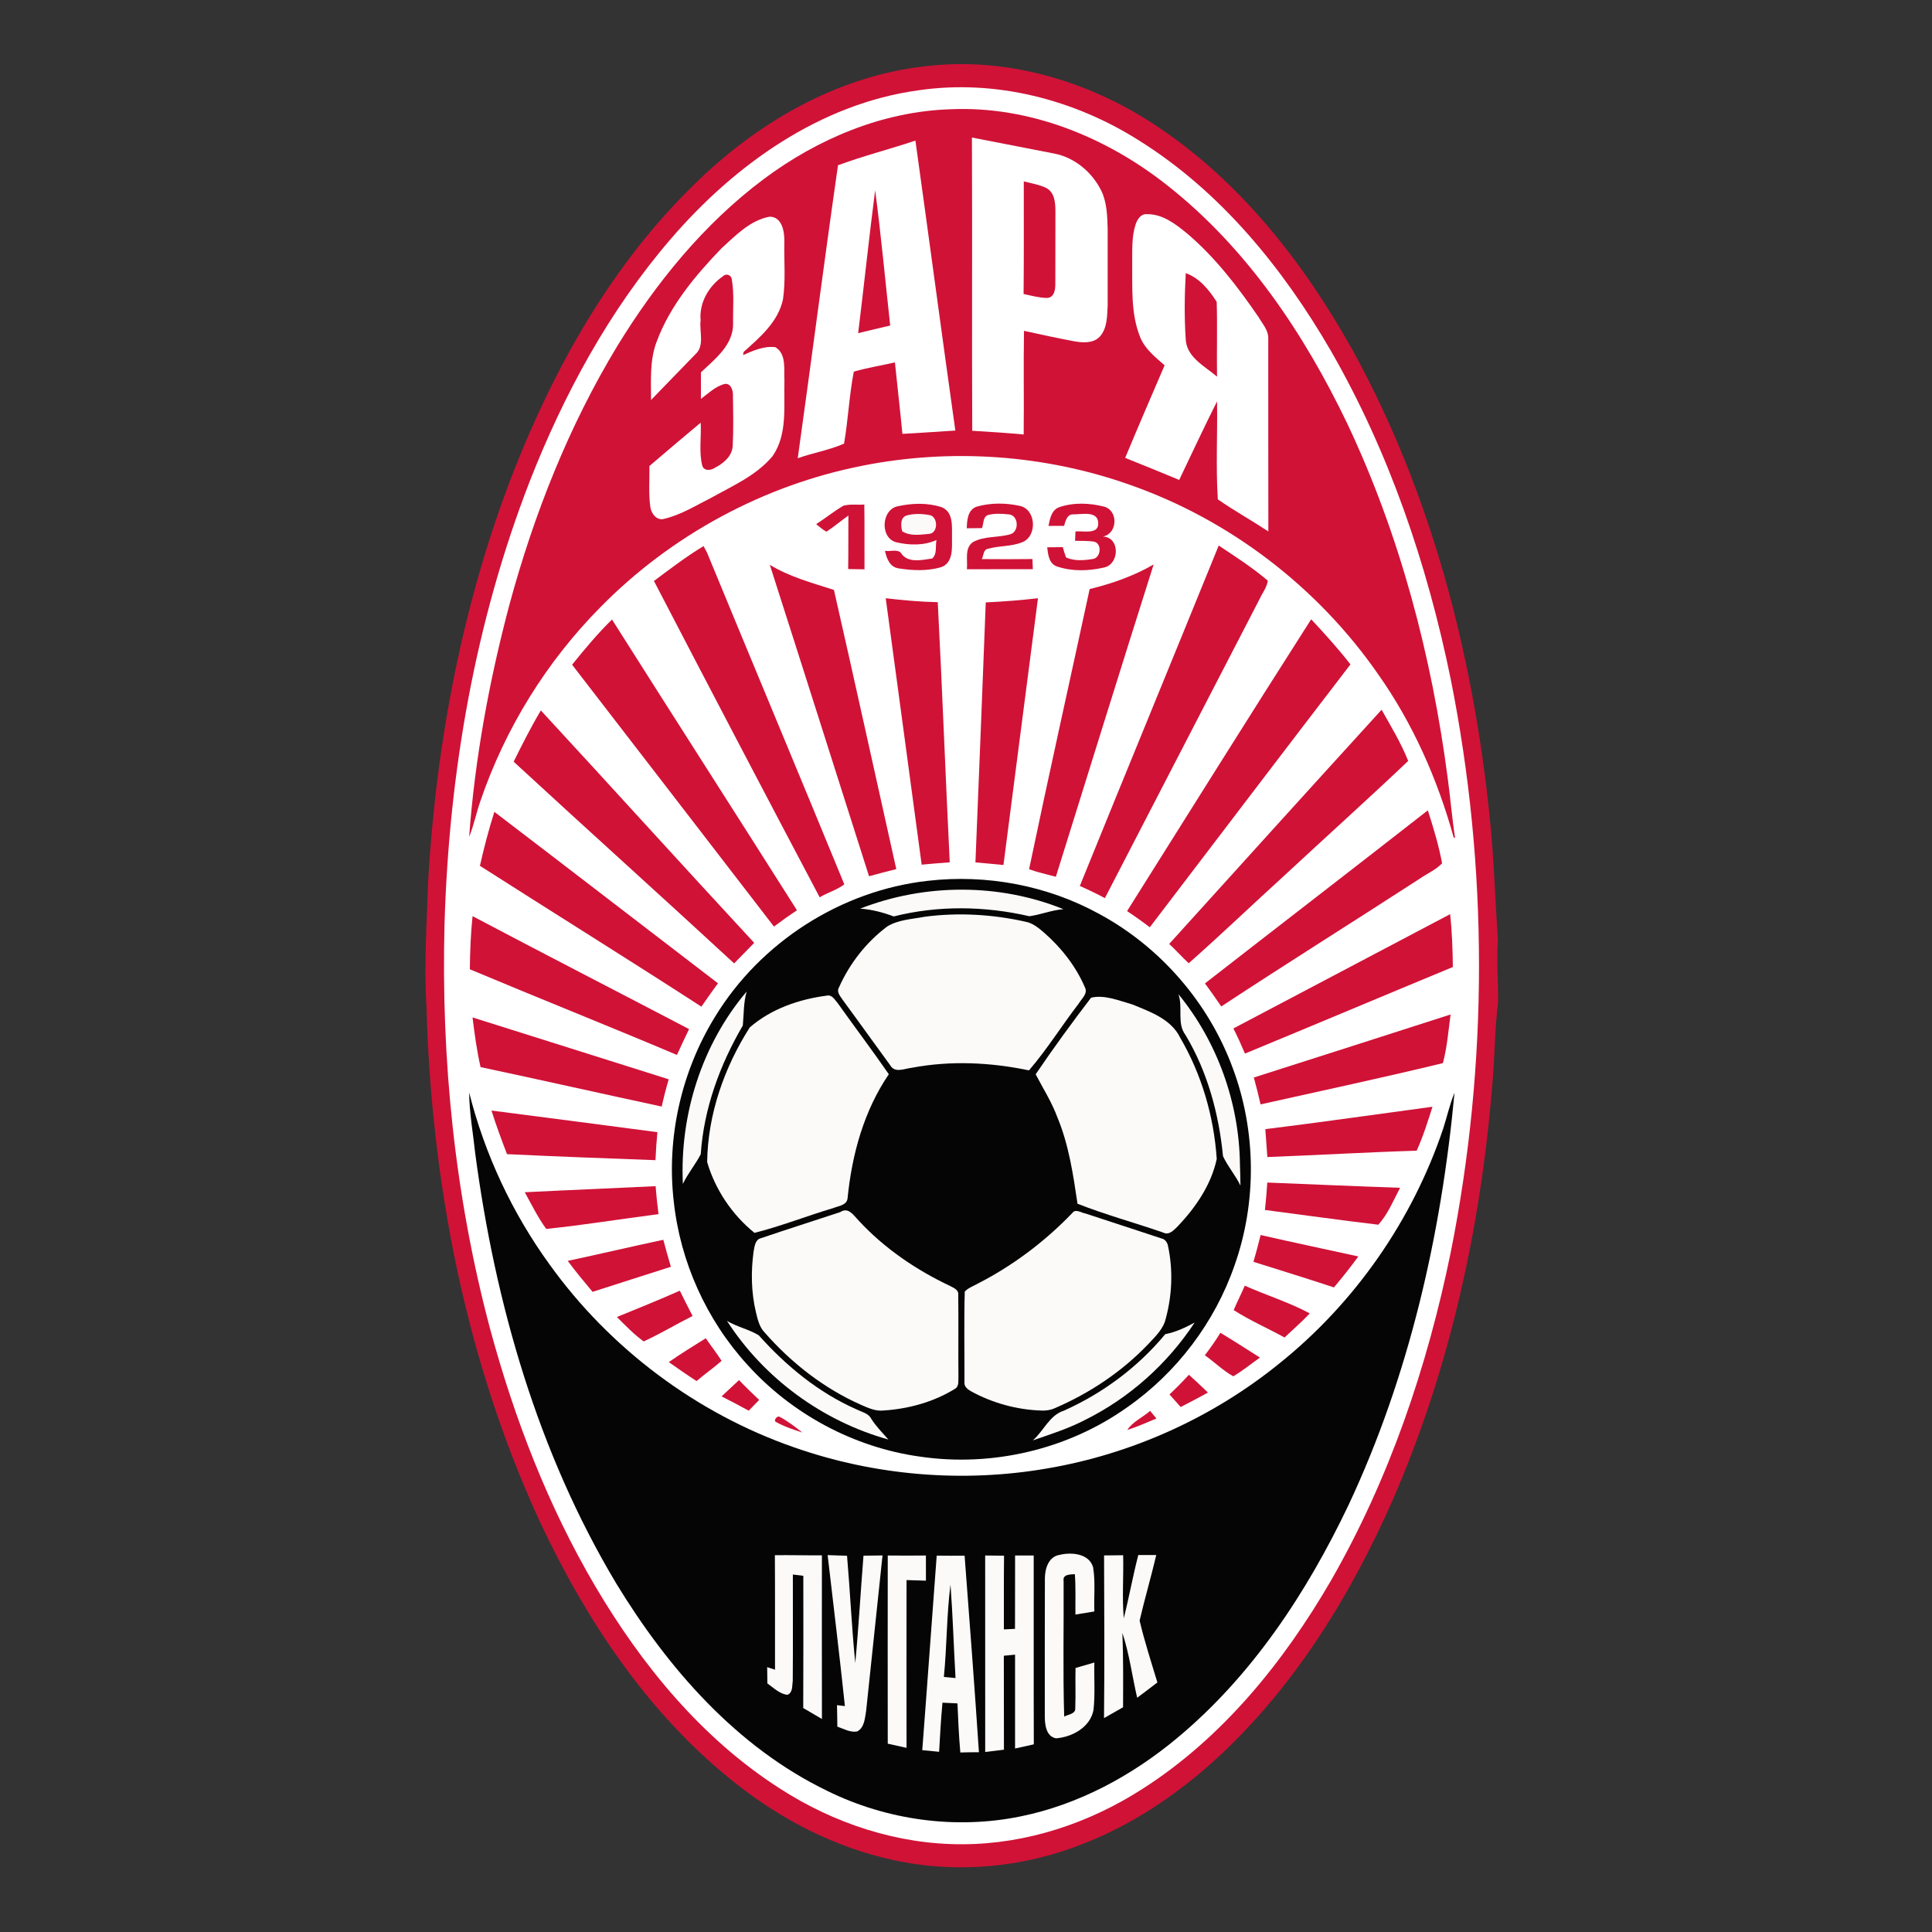 <?xml version="1.0" encoding="utf-8"?>
<!-- Generator: Adobe Illustrator 16.0.0, SVG Export Plug-In . SVG Version: 6.00 Build 0)  -->
<!DOCTYPE svg PUBLIC "-//W3C//DTD SVG 1.1//EN" "http://www.w3.org/Graphics/SVG/1.1/DTD/svg11.dtd">
<svg version="1.1" id="Layer_1" xmlns:x="http://ns.adobe.com/Extensibility/1.0/" xmlns:i="http://ns.adobe.com/AdobeIllustrator/10.0/" xmlns:graph="http://ns.adobe.com/Graphs/1.0/"
	 xmlns="http://www.w3.org/2000/svg" xmlns:xlink="http://www.w3.org/1999/xlink" x="0px" y="0px" width="120px" height="120px"
	 viewBox="0 0 120 120" enable-background="new 0 0 120 120" xml:space="preserve">
<rect x="0" y="0" width="120" height="120" fill="#333333" stroke="none"/>
<g>
	<path fill="#D01237" d="M57.457,4.118c5.007-0.613,10.104,0.884,14.275,3.638c5.291,3.48,9.287,8.603,12.334,14.09
		c4.845,8.848,7.417,18.792,8.449,28.784c0.275,2.552,0.339,5.117,0.521,7.674c-0.087,1.311,0.019,2.621,0.016,3.931
		c-0.205,1.569-0.201,3.154-0.329,4.732c-0.691,9-2.623,17.965-6.244,26.257c-2.715,6.146-6.372,12.005-11.445,16.479
		c-2.271,1.975-4.82,3.66-7.63,4.766c-3.744,1.527-7.946,1.927-11.901,1.066c-3.581-0.767-6.917-2.48-9.78-4.744
		c-5.411-4.253-9.312-10.13-12.206-16.309c-4.614-10.022-6.731-21.071-7.033-32.063c-0.155-2.563,0.03-5.131,0.108-7.695
		c0.508-8.68,2.153-17.337,5.313-25.455c2.578-6.553,6.13-12.864,11.209-17.807C46.988,7.64,51.979,4.725,57.457,4.118L57.457,4.118
		z"/>
	<path fill="#FFFFFF" d="M57.075,5.605c4.751-0.691,9.659,0.573,13.686,3.131c5.061,3.164,8.922,7.921,11.892,13.036
		c3.63,6.31,5.997,13.287,7.452,20.402c2.343,11.704,2.344,23.877,0.008,35.583c-1.456,7.133-3.828,14.13-7.468,20.455
		c-2.923,5.03-6.709,9.712-11.649,12.876c-3.319,2.146-7.223,3.449-11.19,3.461c-4.03,0.026-8.003-1.284-11.372-3.464
		c-4.837-3.096-8.569-7.653-11.462-12.561c-2.93-4.978-5.023-10.412-6.529-15.979c-2.186-8.198-3.058-16.723-2.831-25.199
		c0.278-9.345,1.896-18.703,5.286-27.439c2.125-5.422,4.944-10.625,8.755-15.054C45.613,10.246,50.93,6.437,57.075,5.605
		L57.075,5.605z"/>
	<path fill="#D01237" d="M47.434,11.125c3.35-2.503,7.391-4.208,11.606-4.339c4.888-0.219,9.666,1.724,13.456,4.723
		c4.931,3.878,8.508,9.212,11.195,14.821c3.271,6.926,5.234,14.42,6.229,22.001c0.167,1.229,0.265,2.465,0.455,3.69
		c-0.021,0.002-0.06,0.007-0.08,0.009c-1.002-3.616-2.537-7.1-4.71-10.171c-3.749-5.396-9.218-9.585-15.423-11.752
		c-5.288-1.872-11.082-2.273-16.582-1.183c-6.141,1.205-11.883,4.313-16.27,8.772c-3.354,3.382-5.924,7.531-7.464,12.037
		c-0.26,0.74-0.409,1.517-0.707,2.245c0.358-4.858,1.244-9.677,2.492-14.383c1.521-5.626,3.685-11.108,6.71-16.103
		C40.751,17.557,43.723,13.901,47.434,11.125L47.434,11.125z"/>
	<path fill="#FFFFFF" d="M52.05,10.265c1.576-0.584,3.213-0.997,4.808-1.533c0.837,6.002,1.635,12.011,2.48,18.011
		c-1.096,0.064-2.192,0.15-3.288,0.205c-0.139-1.482-0.317-2.96-0.465-4.44c-0.849,0.202-1.716,0.327-2.553,0.576
		c-0.289,1.475-0.349,2.989-0.607,4.469c-0.92,0.409-1.93,0.571-2.876,0.909C50.398,22.399,51.179,16.323,52.05,10.265L52.05,10.265
		z"/>
	<path fill="#FFFFFF" d="M60.368,8.543c1.711,0.33,3.42,0.667,5.128,0.998c1.265,0.248,2.346,1.164,2.908,2.308
		c0.363,0.752,0.373,1.608,0.396,2.425c0,1.559,0.003,3.117,0,4.676c-0.037,0.667-0.013,1.433-0.492,1.961
		c-0.406,0.427-1.053,0.38-1.585,0.287c-1.043-0.198-2.086-0.418-3.121-0.65c-0.036,2.146,0.005,4.292-0.019,6.438
		c-1.064-0.096-2.131-0.169-3.196-0.23C60.361,20.685,60.396,14.613,60.368,8.543L60.368,8.543z"/>
	<path fill="#D01237" d="M63.589,11.267c0.469,0.122,0.958,0.197,1.398,0.409c0.529,0.277,0.567,0.944,0.567,1.473
		c-0.01,1.5,0.005,3.001-0.006,4.503c0.004,0.347-0.076,0.843-0.521,0.854c-0.493-0.009-0.971-0.144-1.45-0.245
		C63.603,15.93,63.584,13.597,63.589,11.267L63.589,11.267z"/>
	<path fill="#D01237" d="M53.302,20.692c0.365-2.957,0.672-5.92,1.055-8.873c0.369,2.792,0.627,5.602,0.935,8.4
		C54.628,20.379,53.963,20.529,53.302,20.692L53.302,20.692z"/>
	<path fill="#FFFFFF" d="M70.544,13.91c0.104-0.287,0.32-0.633,0.673-0.607c0.99-0.026,1.809,0.62,2.534,1.214
		c1.739,1.479,3.139,3.309,4.422,5.182c0.24,0.415,0.608,0.808,0.601,1.314c0.006,3.998-0.005,7.998,0.006,11.996
		c-1.034-0.682-2.122-1.286-3.138-1.993c-0.131-2.016-0.016-4.06-0.049-6.085c-0.81,1.612-1.573,3.247-2.351,4.877
		c-1.118-0.461-2.234-0.922-3.356-1.368c0.8-1.924,1.626-3.835,2.45-5.75c-0.595-0.522-1.261-1.041-1.543-1.813
		c-0.563-1.444-0.453-3.025-0.47-4.545C70.332,15.523,70.281,14.688,70.544,13.91L70.544,13.91z"/>
	<path fill="#FFFFFF" d="M44.819,15.418c0.875-0.794,1.774-1.739,2.984-1.959c0.785,0.004,0.927,0.949,0.914,1.555
		c-0.026,1.193,0.09,2.402-0.086,3.586c-0.296,1.39-1.436,2.359-2.445,3.26c-0.007,0.049-0.024,0.146-0.032,0.196
		c0.631-0.279,1.304-0.581,2.01-0.491c0.703,0.438,0.515,1.39,0.559,2.091c-0.049,1.562,0.206,3.314-0.736,4.674
		c-0.997,1.199-2.469,1.838-3.801,2.582c-0.952,0.478-1.875,1.061-2.921,1.31c-0.461,0.147-0.815-0.321-0.871-0.726
		c-0.12-0.845-0.042-1.703-0.056-2.552c1.055-0.907,2.119-1.8,3.183-2.691c0.049,0.885-0.12,1.802,0.098,2.669
		c0.11,0.353,0.532,0.302,0.777,0.137c0.528-0.269,1.065-0.707,1.113-1.342c0.054-1.049,0.03-2.102,0.015-3.151
		c0.019-0.313-0.142-0.812-0.547-0.71c-0.56,0.157-0.985,0.583-1.442,0.92c0.001-0.549,0.003-1.098,0.001-1.649
		c0.877-0.824,2.025-1.712,1.998-3.042c-0.017-0.911,0.077-1.838-0.081-2.739c-0.043-0.285-0.358-0.384-0.558-0.18
		c-0.877,0.605-1.477,1.646-1.379,2.734c-0.09,0.698,0.275,1.588-0.339,2.118c-0.914,0.941-1.823,1.887-2.739,2.825
		c0.002-1.227-0.097-2.499,0.365-3.664C41.634,18.963,43.194,17.106,44.819,15.418L44.819,15.418z"/>
	<path fill="#D01237" d="M73.65,16.966c0.85,0.298,1.453,1.049,1.921,1.782c0.048,1.547-0.003,3.099,0.021,4.647
		c-0.771-0.661-1.923-1.215-1.948-2.377C73.556,19.671,73.575,18.315,73.65,16.966L73.65,16.966z"/>
	<path fill="#D01237" d="M52.378,31.414c0.42-0.12,0.873-0.044,1.306-0.076c0.022,1.341,0.002,2.682,0.011,4.024
		c-0.339-0.007-0.676-0.011-1.014-0.017c0.019-1.11,0.007-2.218,0.014-3.326c-0.459,0.33-0.893,0.701-1.368,1.006
		c-0.229-0.133-0.431-0.304-0.633-0.468C51.264,32.188,51.794,31.759,52.378,31.414L52.378,31.414z"/>
	<path fill="#D01237" d="M55.756,31.446c0.88-0.196,1.837-0.228,2.703,0.047c0.778,0.285,0.665,1.223,0.671,1.887
		c0,0.653,0.088,1.583-0.682,1.851c-0.845,0.246-1.765,0.21-2.625,0.073c-0.552-0.071-0.758-0.62-0.855-1.094
		c0.305,0.063,0.729-0.111,0.976,0.114c0.409,0.682,1.312,0.458,1.96,0.365c0.318-0.287,0.184-0.77,0.262-1.146
		c-0.777,0.349-1.666,0.332-2.48,0.142C54.644,33.438,54.731,31.658,55.756,31.446L55.756,31.446z"/>
	<path fill="#D01237" d="M60.678,31.465c0.851-0.238,1.776-0.238,2.636-0.049c1.053,0.189,1.138,1.913,0.161,2.269
		c-0.667,0.269-1.409,0.205-2.096,0.396c-0.313,0.047-0.281,0.424-0.396,0.645c1.05,0.012,2.097,0.008,3.144-0.003
		c0.006,0.158,0.019,0.474,0.024,0.631c-1.366,0-2.73-0.002-4.096,0.002c0.06-0.559-0.165-1.31,0.38-1.688
		c0.717-0.392,1.581-0.258,2.347-0.493c0.55-0.198,0.472-1.215-0.156-1.229c-0.416-0.043-0.847-0.066-1.255,0.041
		c-0.336,0.117-0.266,0.542-0.377,0.814c-0.314,0.003-0.631,0.007-0.947,0.011C60.063,32.307,60.106,31.65,60.678,31.465
		L60.678,31.465z"/>
	<path fill="#D01237" d="M65.788,31.504c0.899-0.311,1.915-0.266,2.825-0.026c0.862,0.27,0.795,1.682-0.114,1.848
		c1.083,0.037,1.046,1.718,0.075,1.924c-0.943,0.219-1.987,0.253-2.915-0.064c-0.509-0.167-0.562-0.742-0.616-1.191
		c0.322-0.008,0.645-0.01,0.969-0.011c0.058,0.215,0.125,0.429,0.202,0.64c0.504,0.231,1.094,0.186,1.63,0.101
		c0.525-0.037,0.633-0.933,0.13-1.077c-0.396-0.07-0.8-0.043-1.199-0.057c0.005-0.145,0.017-0.435,0.024-0.579
		c0.486-0.059,1.495,0.232,1.41-0.577c-0.054-0.713-1.031-0.483-1.52-0.487c-0.413-0.026-0.507,0.404-0.596,0.713
		c-0.324,0.004-0.646,0.004-0.97,0.004C65.214,32.226,65.302,31.681,65.788,31.504L65.788,31.504z"/>
	<path fill="#FCF9F9" d="M56.314,32.016c0.45-0.125,0.933-0.11,1.39-0.03c0.567,0.062,0.592,1.119,0.013,1.174
		c-0.551,0.05-1.191,0.157-1.681-0.162C55.951,32.667,55.902,32.141,56.314,32.016L56.314,32.016z"/>
	<path fill="#D01237" d="M40.618,36.085c1.006-0.751,2.007-1.516,3.08-2.166c0.052,0.095,0.156,0.289,0.208,0.384
		c2.836,6.877,5.71,13.744,8.536,20.625c-0.448,0.349-1.04,0.506-1.53,0.806C47.458,49.196,44.028,42.646,40.618,36.085
		L40.618,36.085z"/>
	<path fill="#D01237" d="M75.697,33.884c1.04,0.693,2.099,1.371,3.049,2.184c-0.053,0.417-0.344,0.769-0.514,1.146
		c-3.206,6.188-6.404,12.38-9.605,18.569c-0.51-0.27-1.028-0.521-1.557-0.754C69.931,47.976,72.831,40.937,75.697,33.884
		L75.697,33.884z"/>
	<path fill="#D01237" d="M67.681,36.587c1.385-0.337,2.739-0.811,3.974-1.528c-2.046,6.459-4.056,12.931-6.074,19.399
		c-0.556-0.151-1.121-0.27-1.663-0.468C65.131,48.182,66.428,42.387,67.681,36.587L67.681,36.587z"/>
	<path fill="#D01237" d="M47.814,35.081c1.229,0.751,2.626,1.122,3.983,1.56c1.315,5.772,2.582,11.56,3.873,17.341
		c-0.567,0.14-1.13,0.289-1.692,0.444C51.923,47.978,49.881,41.525,47.814,35.081L47.814,35.081z"/>
	<path fill="#D01237" d="M61.227,37.416c1.085-0.047,2.166-0.137,3.243-0.257c-0.71,5.523-1.436,11.044-2.144,16.569
		c-0.579-0.062-1.162-0.111-1.74-0.163C60.809,48.182,61.019,42.798,61.227,37.416L61.227,37.416z"/>
	<path fill="#D01237" d="M55.014,37.158c1.074,0.127,2.151,0.222,3.232,0.245c0.279,5.385,0.479,10.773,0.744,16.157
		c-0.583,0.043-1.163,0.092-1.744,0.145C56.509,48.188,55.754,42.674,55.014,37.158L55.014,37.158z"/>
	<path fill="#D01237" d="M35.534,41.286c0.785-0.971,1.583-1.933,2.479-2.806c3.816,6.029,7.671,12.031,11.488,18.06
		c-0.487,0.322-0.961,0.662-1.43,1.01C43.894,52.127,39.717,46.704,35.534,41.286L35.534,41.286z"/>
	<path fill="#D01237" d="M70.004,56.59c3.807-6.046,7.588-12.108,11.436-18.126c0.845,0.905,1.677,1.824,2.439,2.803
		c-4.17,5.431-8.311,10.885-12.464,16.329C70.957,57.243,70.485,56.909,70.004,56.59L70.004,56.59z"/>
	<path fill="#D01237" d="M33.593,44.126c4.433,4.798,8.813,9.647,13.253,14.437c-0.412,0.427-0.83,0.851-1.248,1.275
		c-4.545-4.198-9.148-8.333-13.694-12.528C32.437,46.234,32.978,45.16,33.593,44.126L33.593,44.126z"/>
	<path fill="#D01237" d="M72.621,58.629c4.39-4.854,8.783-9.708,13.193-14.546c0.585,1.041,1.209,2.068,1.652,3.18
		c-2.517,2.388-5.1,4.711-7.645,7.074c-2.004,1.821-3.959,3.698-5.989,5.493C73.416,59.444,73.039,59.014,72.621,58.629
		L72.621,58.629z"/>
	<path fill="#D01237" d="M30.706,50.426c4.641,3.537,9.257,7.105,13.89,10.649c-0.356,0.476-0.691,0.965-1.032,1.45
		c-4.562-2.952-9.174-5.822-13.755-8.747C30.062,52.65,30.355,51.53,30.706,50.426L30.706,50.426z"/>
	<path fill="#D01237" d="M74.84,61.083c4.61-3.589,9.242-7.153,13.845-10.752c0.347,1.081,0.678,2.171,0.886,3.29
		c-0.396,0.418-0.953,0.646-1.422,0.977c-4.09,2.651-8.223,5.236-12.294,7.914C75.521,62.03,75.192,61.549,74.84,61.083
		L74.84,61.083z"/>
	<path fill="#050505" d="M57.629,54.709c3.652-0.419,7.426,0.287,10.651,2.061c3.808,2.057,6.814,5.539,8.3,9.601
		c1.446,3.894,1.487,8.291,0.106,12.206C75.46,82.13,73.084,85.271,70,87.418c-3.685,2.62-8.395,3.714-12.861,3.055
		c-4.092-0.566-7.945-2.636-10.71-5.698c-2.554-2.793-4.182-6.408-4.583-10.169c-0.454-3.961,0.476-8.058,2.566-11.451
		C47.231,58.525,52.236,55.309,57.629,54.709L57.629,54.709z"/>
	<path fill="#FCF9F9" d="M53.427,56.437c4.017-1.568,8.624-1.585,12.627,0.034c-0.724,0.054-1.414,0.343-2.117,0.438
		c-2.762-0.637-5.669-0.682-8.425,0.012C54.84,56.669,54.145,56.487,53.427,56.437L53.427,56.437z"/>
	<path fill="#FCF9F9" d="M57.461,56.937c2.078-0.27,4.202-0.145,6.246,0.315c0.451,0.085,0.81,0.393,1.148,0.682
		c1.07,0.935,1.969,2.085,2.533,3.395c0.194,0.389-0.204,0.693-0.383,0.999c-1.05,1.367-1.969,2.846-3.093,4.155
		c-2.393-0.502-4.882-0.618-7.293-0.159c-0.44,0.045-1.036,0.348-1.323-0.155c-0.981-1.336-1.94-2.688-2.924-4.022
		c-0.154-0.244-0.444-0.518-0.258-0.824c0.659-1.48,1.694-2.805,2.992-3.777C55.809,57.115,56.67,57.09,57.461,56.937L57.461,56.937
		z"/>
	<path fill="#D01237" d="M76.608,63.878c4.488-2.364,8.978-4.73,13.465-7.099c0.113,1.09,0.155,2.187,0.166,3.284
		c-4.308,1.784-8.603,3.596-12.912,5.377C77.104,64.911,76.867,64.388,76.608,63.878L76.608,63.878z"/>
	<path fill="#D01237" d="M29.183,60.204c0.009-1.102,0.055-2.203,0.168-3.301c4.47,2.363,8.968,4.672,13.448,7.016
		c-0.259,0.53-0.506,1.068-0.753,1.605C37.772,63.716,33.461,62.001,29.183,60.204L29.183,60.204z"/>
	<path fill="#FCF9F9" d="M42.415,73.536c-0.204-4.287,1.177-8.667,3.962-11.951c-0.201,0.689-0.172,1.409-0.24,2.113
		c-1.424,2.439-2.423,5.158-2.612,7.992C43.204,72.32,42.722,72.884,42.415,73.536L42.415,73.536z"/>
	<path fill="#FCF9F9" d="M46.568,63.816c1.317-1.15,3.065-1.754,4.785-1.975c0.333-0.078,0.509,0.275,0.689,0.481
		c1.047,1.473,2.138,2.915,3.164,4.4c-1.553,2.28-2.295,4.995-2.563,7.713c-0.055,0.436-0.568,0.466-0.89,0.602
		c-1.638,0.484-3.239,1.124-4.89,1.538c-1.386-1.118-2.443-2.688-2.94-4.398C43.96,69.221,44.987,66.297,46.568,63.816
		L46.568,63.816z"/>
	<path fill="#FCF9F9" d="M67.768,61.969c0.832-0.202,1.747,0.188,2.565,0.42c1.106,0.455,2.408,0.907,2.967,2.059
		c1.339,2.286,2.097,4.899,2.274,7.537c-0.342,1.599-1.305,3.005-2.415,4.176c-0.238,0.233-0.543,0.589-0.911,0.395
		c-1.769-0.613-3.584-1.105-5.322-1.79c-0.268-1.812-0.536-3.647-1.245-5.354c-0.347-0.945-0.889-1.798-1.354-2.685
		C65.422,65.109,66.581,63.521,67.768,61.969L67.768,61.969z"/>
	<path fill="#FCF9F9" d="M73.193,61.748c2.412,2.947,3.772,6.735,3.821,10.542c0.017,0.448,0.027,0.899,0.033,1.349
		c-0.307-0.641-0.79-1.188-1.084-1.826c-0.255-2.629-0.962-5.244-2.325-7.521C73.078,63.558,73.492,62.582,73.193,61.748
		L73.193,61.748z"/>
	<path fill="#D01237" d="M77.878,66.926c4.077-1.298,8.148-2.607,12.221-3.915c-0.137,1.01-0.215,2.033-0.477,3.021
		c-3.759,0.912-7.549,1.719-11.326,2.563C78.17,68.034,78.03,67.479,77.878,66.926L77.878,66.926z"/>
	<path fill="#D01237" d="M29.35,63.194c4.06,1.287,8.125,2.554,12.185,3.843c-0.165,0.558-0.309,1.124-0.435,1.693
		c-3.753-0.804-7.498-1.654-11.252-2.45C29.616,65.263,29.479,64.229,29.35,63.194L29.35,63.194z"/>
	<path fill="#050505" d="M29.514,71.615c-0.131-1.251-0.365-2.495-0.373-3.754c0.967,3.827,2.668,7.472,4.987,10.668
		c3.743,5.217,9.117,9.253,15.183,11.364c5.021,1.765,10.493,2.222,15.739,1.313c5.257-0.896,10.274-3.163,14.416-6.521
		c4.695-3.766,8.27-8.903,10.181-14.609c0.236-0.733,0.401-1.49,0.695-2.204c-0.82,8.814-2.816,17.593-6.593,25.632
		c-2.59,5.427-5.991,10.598-10.654,14.465c-2.805,2.335-6.125,4.127-9.72,4.854c-4.026,0.822-8.302,0.23-11.983-1.584
		c-5.639-2.722-9.905-7.613-13.114-12.884C33.415,90.234,30.749,80.955,29.514,71.615L29.514,71.615z"/>
	<path fill="#D01237" d="M78.592,70.134c3.465-0.429,6.921-0.927,10.382-1.392c-0.293,0.921-0.581,1.847-0.982,2.729
		c-3.093,0.095-6.184,0.279-9.275,0.395C78.675,71.288,78.633,70.711,78.592,70.134L78.592,70.134z"/>
	<path fill="#D01237" d="M30.527,68.978c3.436,0.437,6.871,0.894,10.305,1.343c-0.053,0.578-0.096,1.159-0.12,1.739
		c-3.074-0.112-6.149-0.227-9.221-0.374C31.148,70.789,30.813,69.892,30.527,68.978L30.527,68.978z"/>
	<path fill="#D01237" d="M78.714,73.45c2.748,0.11,5.498,0.233,8.249,0.324c-0.412,0.779-0.759,1.639-1.352,2.295
		c-2.349-0.28-4.696-0.609-7.043-0.915C78.628,74.587,78.678,74.02,78.714,73.45L78.714,73.45z"/>
	<path fill="#D01237" d="M32.594,74.052c2.709-0.136,5.418-0.244,8.127-0.377c0.046,0.58,0.104,1.161,0.181,1.738
		c-2.325,0.296-4.644,0.679-6.973,0.918C33.407,75.619,33.018,74.821,32.594,74.052L32.594,74.052z"/>
	<path fill="#FCF9F9" d="M52.191,75.285c0.508-0.34,0.83,0.209,1.146,0.531c1.591,1.719,3.56,3.058,5.669,4.056
		c0.223,0.12,0.551,0.24,0.512,0.555c0.022,1.681-0.003,3.361,0.011,5.041c-0.021,0.274,0.069,0.65-0.234,0.806
		c-1.318,0.809-2.859,1.233-4.398,1.333c-0.499,0.062-0.963-0.152-1.407-0.346c-2.312-1.021-4.345-2.611-6.006-4.508
		c-0.318-0.333-0.422-0.796-0.528-1.23c-0.3-1.246-0.321-2.55-0.145-3.816c0.06-0.296,0.092-0.708,0.444-0.798
		C48.894,76.352,50.546,75.831,52.191,75.285L52.191,75.285z"/>
	<path fill="#FCF9F9" d="M66.602,75.342c0.206-0.284,0.56-0.009,0.821,0.032c1.573,0.522,3.153,1.025,4.727,1.551
		c0.219,0.049,0.357,0.244,0.396,0.459c0.319,1.484,0.259,3.039-0.135,4.503c-0.144,0.659-0.661,1.133-1.102,1.608
		c-1.635,1.713-3.642,3.047-5.813,3.978c-0.257,0.114-0.539,0.151-0.818,0.139c-1.515-0.05-3.017-0.461-4.346-1.186
		c-0.217-0.118-0.469-0.308-0.428-0.587c0.008-1.871-0.034-3.746,0.019-5.616c0.2-0.218,0.485-0.32,0.738-0.459
		C62.873,78.64,64.884,77.133,66.602,75.342L66.602,75.342z"/>
	<path fill="#D01237" d="M77.855,78.374c0.162-0.551,0.306-1.108,0.444-1.665c2.02,0.462,4.047,0.887,6.07,1.331
		c-0.479,0.661-0.989,1.298-1.516,1.924C81.194,79.413,79.523,78.901,77.855,78.374L77.855,78.374z"/>
	<path fill="#D01237" d="M35.262,78.315c1.982-0.42,3.955-0.89,5.938-1.31c0.146,0.563,0.305,1.12,0.47,1.677
		c-1.626,0.51-3.243,1.043-4.865,1.557C36.277,79.606,35.751,78.975,35.262,78.315L35.262,78.315z"/>
	<path fill="#D01237" d="M77.316,79.855c1.334,0.598,2.752,1.032,4.037,1.722c-0.495,0.53-1.045,1-1.569,1.497
		c-1.046-0.579-2.155-1.055-3.157-1.703C76.841,80.859,77.099,80.367,77.316,79.855L77.316,79.855z"/>
	<path fill="#D01237" d="M38.317,81.802c1.308-0.534,2.618-1.063,3.908-1.635c0.261,0.524,0.519,1.051,0.793,1.571
		c-1.021,0.513-2.003,1.105-3.039,1.581C39.373,82.875,38.846,82.332,38.317,81.802L38.317,81.802z"/>
	<path fill="#FCF9F9" d="M45.154,82.042c0.622,0.378,1.362,0.522,1.975,0.896c1.703,1.909,3.726,3.571,6.081,4.606
		c0.318,0.161,0.727,0.232,0.905,0.581c0.3,0.47,0.693,0.869,1.063,1.287C51.087,88.269,47.455,85.613,45.154,82.042L45.154,82.042z
		"/>
	<path fill="#FCF9F9" d="M72.376,82.868c0.649-0.126,1.248-0.409,1.826-0.722c-1.689,2.565-4.052,4.682-6.806,6.048
		c-1.035,0.539-2.149,0.892-3.249,1.271c0.684-0.582,1.028-1.562,1.936-1.847C68.502,86.534,70.683,84.912,72.376,82.868
		L72.376,82.868z"/>
	<path fill="#D01237" d="M75.801,82.781c0.828,0.501,1.641,1.023,2.458,1.54c-0.551,0.391-1.077,0.817-1.656,1.164
		c-0.643-0.356-1.169-0.885-1.769-1.307C75.18,83.729,75.504,83.264,75.801,82.781L75.801,82.781z"/>
	<path fill="#D01237" d="M41.54,84.604c0.746-0.524,1.527-0.999,2.297-1.483c0.319,0.474,0.68,0.92,0.982,1.404
		c-0.497,0.442-1.051,0.819-1.553,1.256C42.679,85.402,42.108,85.004,41.54,84.604L41.54,84.604z"/>
	<path fill="#D01237" d="M72.639,86.611c0.417-0.392,0.818-0.8,1.206-1.222c0.397,0.363,0.798,0.727,1.182,1.108
		c-0.562,0.304-1.124,0.607-1.693,0.896C73.103,87.132,72.869,86.873,72.639,86.611L72.639,86.611z"/>
	<path fill="#D01237" d="M44.819,86.731c0.36-0.34,0.721-0.677,1.083-1.012c0.405,0.423,0.825,0.831,1.252,1.232
		c-0.218,0.221-0.435,0.445-0.65,0.67C45.948,87.313,45.383,87.021,44.819,86.731L44.819,86.731z"/>
	<path fill="#D01237" d="M70.016,88.818c0.348-0.527,0.957-0.779,1.42-1.185c0.129,0.156,0.261,0.313,0.391,0.473
		C71.226,88.352,70.635,88.625,70.016,88.818L70.016,88.818z"/>
	<path fill="#D01237" d="M48.234,88.34c-0.241-0.067,0.017-0.429,0.188-0.341c0.508,0.27,0.965,0.622,1.413,0.98
		C49.291,88.793,48.736,88.621,48.234,88.34L48.234,88.34z"/>
	<path fill="#FCF9F9" d="M48.129,96.596c0.975-0.013,1.947,0.016,2.921,0.009c-0.003,3.389-0.005,6.776,0.002,10.165
		c-0.388-0.229-0.775-0.453-1.162-0.682c0.015-2.737,0.006-5.475,0.006-8.212c-0.163-0.021-0.487-0.06-0.65-0.08
		c-0.005,2.199,0.013,4.4-0.007,6.601c-0.045,0.296,0.015,0.736-0.328,0.871c-0.493-0.053-0.861-0.435-1.248-0.708
		c0-0.338-0.005-0.675-0.013-1.011c0.161,0.053,0.324,0.105,0.487,0.16C48.131,101.339,48.146,98.967,48.129,96.596L48.129,96.596z"
		/>
	<path fill="#FCF9F9" d="M51.406,96.591c0.401,0.012,0.802,0.026,1.205,0.04c0.191,2.218,0.29,4.447,0.511,6.662
		c0.211-2.221,0.332-4.446,0.511-6.666c0.394-0.008,0.789-0.01,1.182-0.016c-0.335,3.217-0.676,6.433-1.017,9.647
		c-0.079,0.449-0.096,1.051-0.564,1.288c-0.433,0.071-0.83-0.166-1.225-0.302c-0.006-0.445-0.009-0.89-0.022-1.333
		c0.124,0.015,0.369,0.041,0.491,0.056C52.15,102.84,51.768,99.717,51.406,96.591L51.406,96.591z"/>
	<path fill="#FCF9F9" d="M55.14,96.615c0.791,0.008,1.581,0.01,2.37,0c0.004,0.521,0.006,1.042,0.002,1.563
		c-0.403-0.011-0.804-0.026-1.205-0.037c-0.006,3.474-0.004,6.947,0,10.421c-0.388-0.091-0.78-0.173-1.167-0.259
		C55.136,104.407,55.134,100.511,55.14,96.615L55.14,96.615z"/>
	<path fill="#FCF9F9" d="M58.18,96.623c0.577,0.008,1.156,0.008,1.733,0.002c0.309,4.069,0.619,8.139,0.89,12.21
		c-0.387-0.002-0.771,0.003-1.156,0.015c-0.088-1.016-0.137-2.033-0.178-3.049c-0.311-0.015-0.622-0.027-0.931-0.045
		c-0.092,1.016-0.154,2.031-0.208,3.051c-0.348-0.036-0.699-0.071-1.047-0.102C57.594,104.679,57.877,100.649,58.18,96.623
		L58.18,96.623z"/>
	<path fill="#FCF9F9" d="M64.9,98.018c0.006-0.589,0.23-1.331,0.901-1.439c0.737-0.184,1.86-0.098,2.097,0.783
		c0.146,0.898,0.039,1.819,0.075,2.729c-0.395,0.06-0.786,0.126-1.177,0.192c-0.008-0.837,0.026-1.675-0.034-2.51
		c-0.292,0.026-0.774-0.002-0.699,0.433c0.018,2.805-0.05,5.611,0.036,8.414c0.242-0.137,0.729-0.155,0.688-0.542
		c0.032-0.826-0.004-1.652,0.016-2.477c0.389-0.11,0.779-0.227,1.169-0.339c-0.024,0.987,0.056,1.98-0.055,2.964
		c-0.206,1.057-1.32,1.667-2.321,1.744c-0.608-0.106-0.697-0.818-0.701-1.326C64.898,103.769,64.887,100.893,64.9,98.018
		L64.9,98.018z"/>
	<path fill="#FCF9F9" d="M70.702,96.585c0.372,0.002,0.742,0.002,1.115,0.002c-0.32,1.362-0.716,2.708-1.034,4.071
		c0.306,1.295,0.718,2.566,1.105,3.841c-0.414,0.324-0.837,0.636-1.256,0.951c-0.313-1.343-0.484-2.722-0.919-4.031
		c0.063,1.538,0.048,3.082,0.043,4.622c-0.397,0.221-0.787,0.451-1.183,0.673c0.034-3.368,0.016-6.735,0.003-10.104
		c0.395-0.007,0.79-0.007,1.185-0.011c0.033,1.306-0.072,2.613,0.038,3.916C70.129,99.21,70.365,97.886,70.702,96.585L70.702,96.585
		z"/>
	<path fill="#FCF9F9" d="M61.191,96.615c0.39,0.004,0.781,0.004,1.172,0.012c-0.02,1.524-0.005,3.052-0.011,4.578
		c0.175-0.009,0.519-0.026,0.691-0.033c0.008-1.52,0-3.039,0.006-4.557c0.384,0.002,0.77,0.002,1.156,0
		c0.007,3.91-0.008,7.818,0.007,11.729c-0.388,0.088-0.777,0.168-1.165,0.259c-0.002-1.943,0-3.886,0-5.829
		c-0.175,0.018-0.522,0.051-0.697,0.067c0.008,1.945-0.002,3.892,0.006,5.836c-0.389,0.049-0.775,0.092-1.163,0.141
		C61.194,104.75,61.196,100.683,61.191,96.615L61.191,96.615z"/>
	<path fill="#050505" d="M58.625,104.16c0.191-1.909,0.167-3.835,0.412-5.738c0.144,1.931,0.201,3.868,0.313,5.804
		C59.169,104.209,58.806,104.177,58.625,104.16L58.625,104.16z"/>
</g>
</svg>
